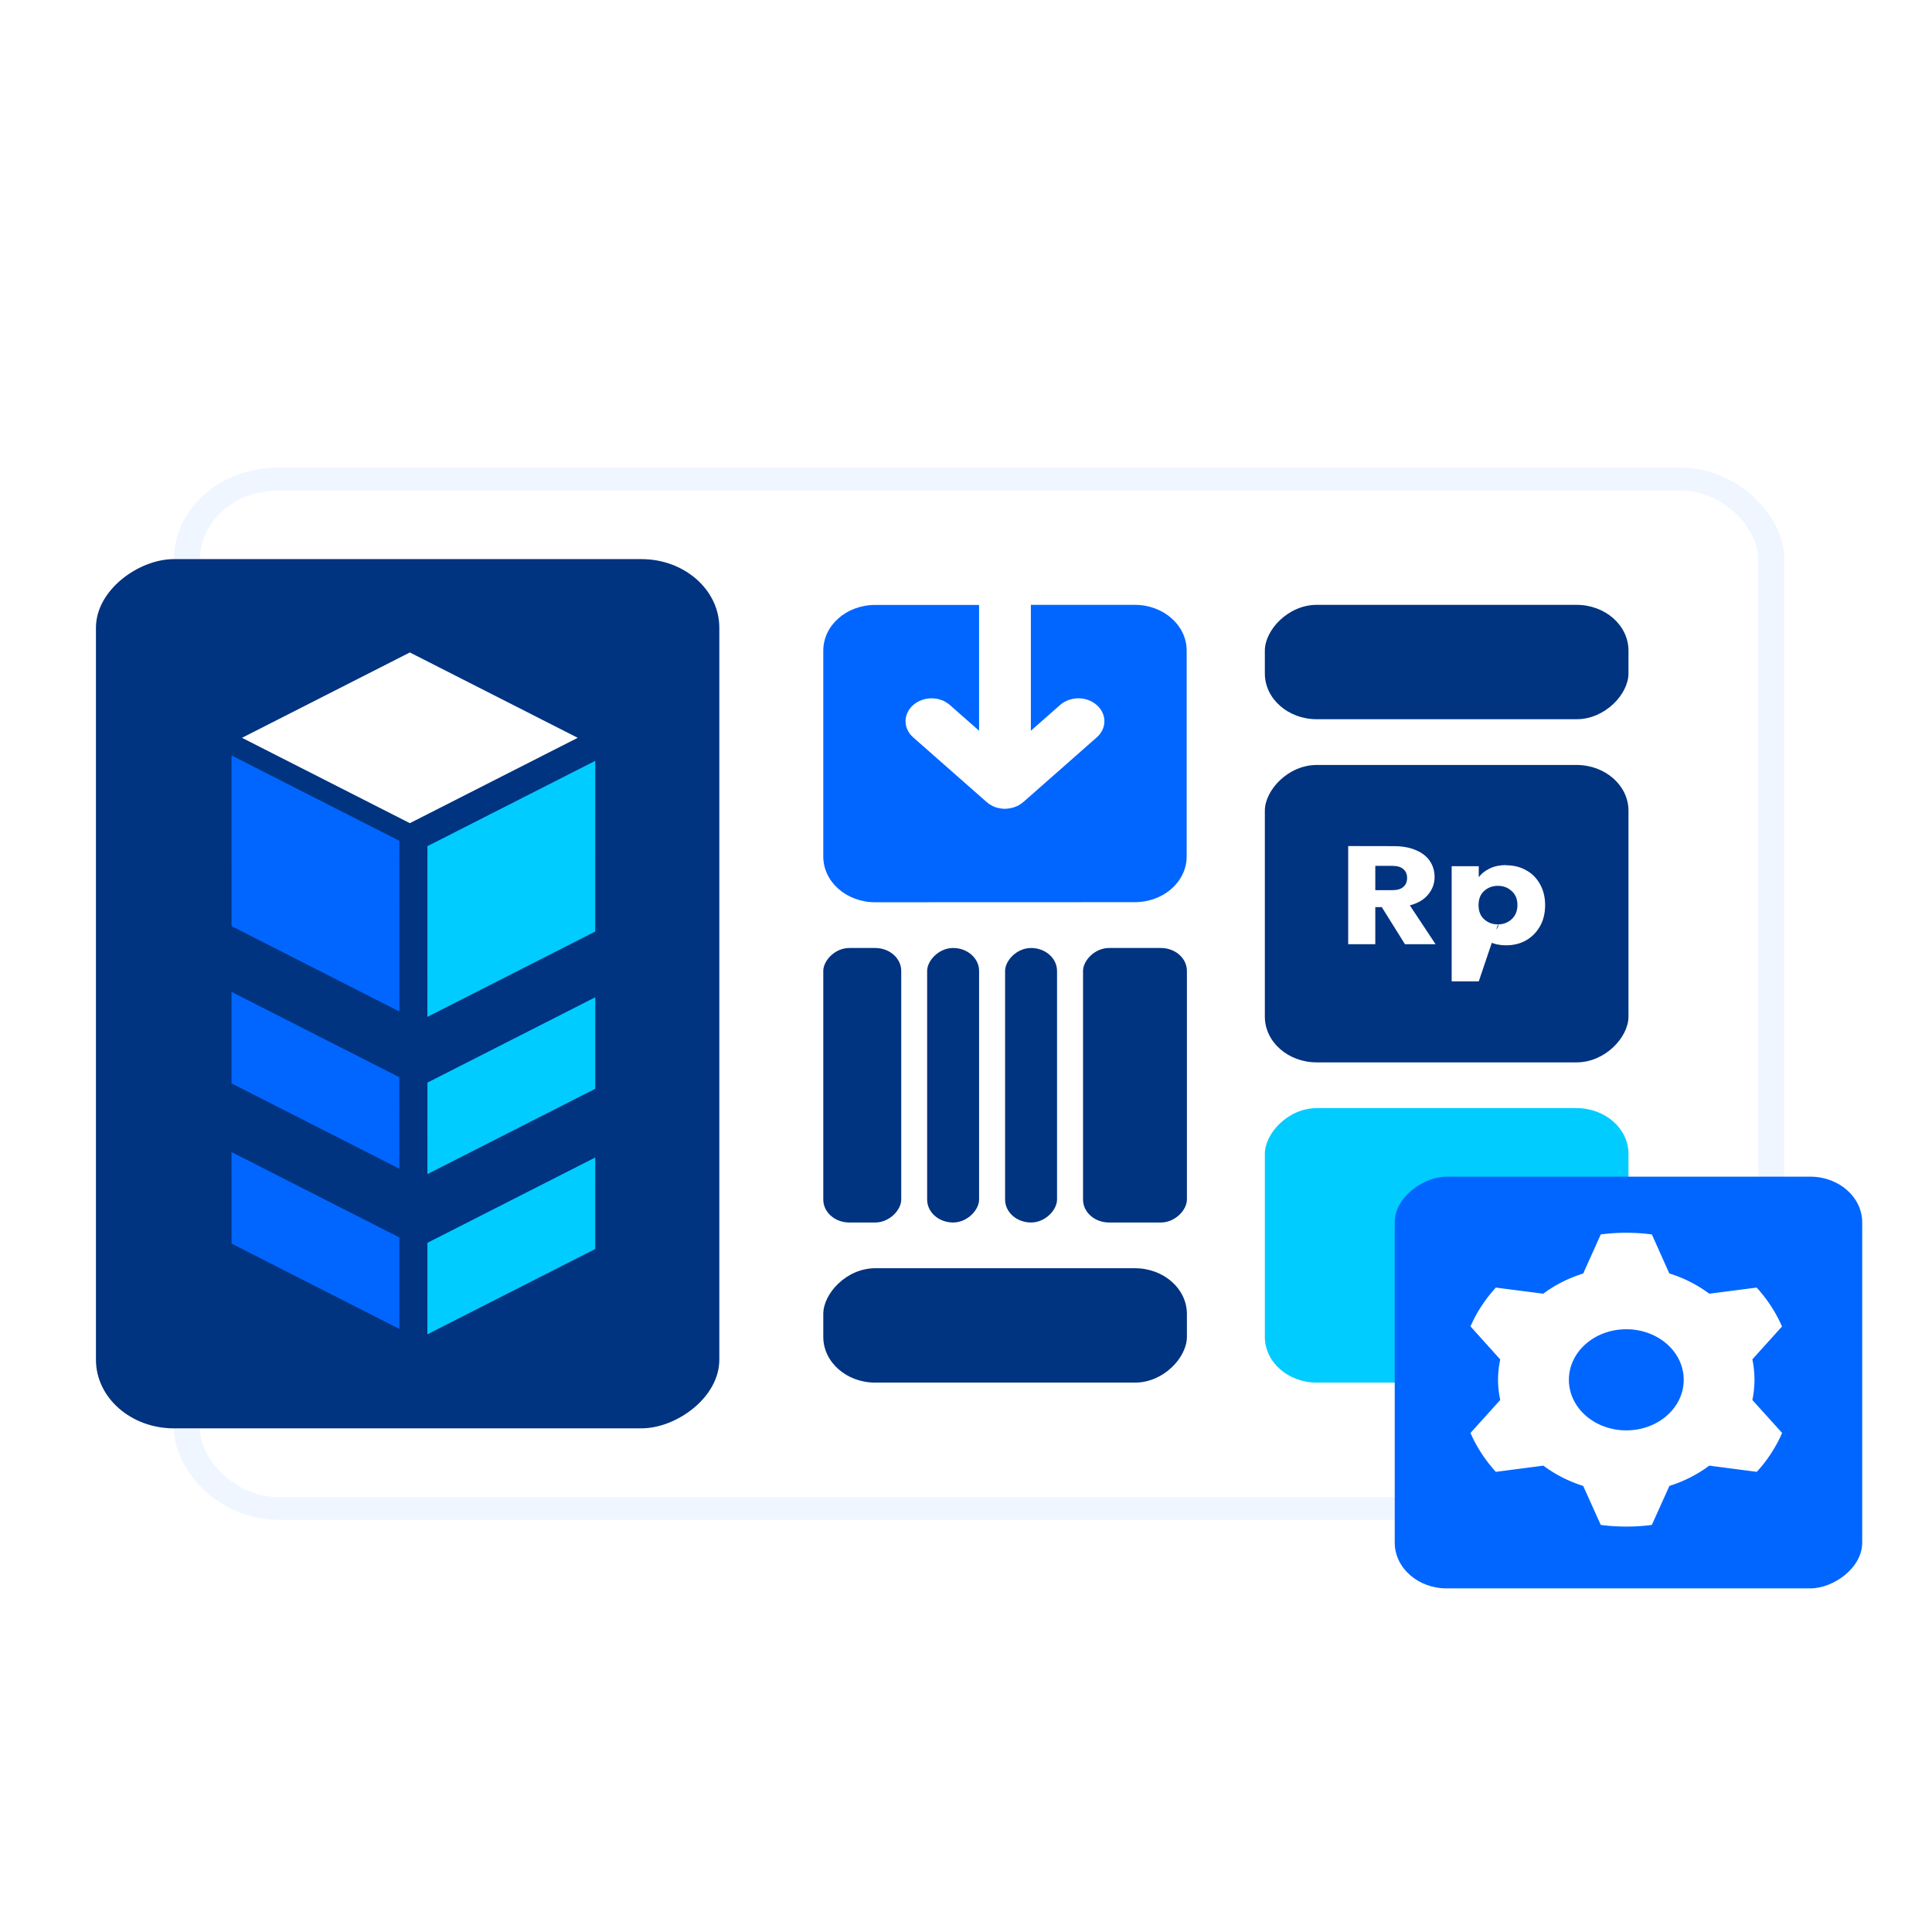 <?xml version="1.0" encoding="UTF-8" standalone="no"?>
<!-- Created with Inkscape (http://www.inkscape.org/) -->

<svg
   width="48mm"
   height="48mm"
   viewBox="0 0 48 48"
   version="1.1"
   id="svg1"
   inkscape:version="1.3.2 (091e20e, 2023-11-25)"
   sodipodi:docname="icon2.svg"
   xmlns:inkscape="http://www.inkscape.org/namespaces/inkscape"
   xmlns:sodipodi="http://sodipodi.sourceforge.net/DTD/sodipodi-0.dtd"
   xmlns="http://www.w3.org/2000/svg"
   xmlns:svg="http://www.w3.org/2000/svg">
  <sodipodi:namedview
     id="namedview1"
     pagecolor="#ffffff"
     bordercolor="#000000"
     borderopacity="0.25"
     inkscape:showpageshadow="2"
     inkscape:pageopacity="0.0"
     inkscape:pagecheckerboard="0"
     inkscape:deskcolor="#d1d1d1"
     inkscape:document-units="mm"
     inkscape:zoom="1.1893044"
     inkscape:cx="150.08773"
     inkscape:cy="80.719452"
     inkscape:window-width="1312"
     inkscape:window-height="449"
     inkscape:window-x="771"
     inkscape:window-y="465"
     inkscape:window-maximized="0"
     inkscape:current-layer="g5" />
  <defs
     id="defs1">
    <filter
       inkscape:collect="always"
       style="color-interpolation-filters:sRGB"
       id="filter305-6"
       x="-0.077"
       y="-0.104"
       width="1.153"
       height="1.209">
      <feGaussianBlur
         inkscape:collect="always"
         stdDeviation="0.396"
         id="feGaussianBlur305-1" />
    </filter>
  </defs>
  <g
     inkscape:label="Layer 1"
     inkscape:groupmode="layer"
     id="layer1">
    <g
       id="g5"
       transform="translate(-149.754,-108.803)">
      <g
         id="g6"
         transform="matrix(2.439,0,0,2.148,148.267,65.293)">
        <rect
           style="opacity:0.24;fill:#0066ff;fill-opacity:1;stroke:#0066ff;stroke-width:0.529;stroke-dasharray:none;filter:url(#filter305-6)"
           id="rect1078"
           width="15.875"
           height="11.642"
           x="2.646"
           y="25.929"
           rx="0.794"
           ry="0.794" />
        <rect
           style="fill:#ffffff;fill-opacity:1;stroke:#ff0000;stroke-width:0;stroke-dasharray:none"
           id="rect1079"
           width="15.875"
           height="11.642"
           x="2.646"
           y="25.929"
           rx="0.794"
           ry="0.794" />
        <rect
           style="fill:#00ccff;fill-opacity:1;stroke:#ff0000;stroke-width:0;stroke-dasharray:none"
           id="rect1080"
           width="3.704"
           height="3.175"
           x="13.494"
           y="-36.248"
           rx="0.529"
           ry="0.529"
           transform="scale(1,-1)" />
        <rect
           style="fill:#003380;fill-opacity:1;stroke:#ff0000;stroke-width:0;stroke-dasharray:none"
           id="rect1081"
           width="3.704"
           height="1.323"
           x="13.494"
           y="-28.575"
           rx="0.529"
           ry="0.529"
           transform="scale(1,-1)" />
        <rect
           style="fill:#003380;fill-opacity:1;stroke:#ff0000;stroke-width:0;stroke-dasharray:none"
           id="rect1082"
           width="3.704"
           height="1.323"
           x="8.996"
           y="-36.248"
           rx="0.529"
           ry="0.529"
           transform="scale(1,-1)" />
        <rect
           style="fill:#003380;fill-opacity:1;stroke:#ff0000;stroke-width:0;stroke-dasharray:none"
           id="rect1083"
           width="3.704"
           height="3.44"
           x="13.494"
           y="-32.544"
           rx="0.529"
           ry="0.529"
           transform="scale(1,-1)" />
        <path
           id="path540-6-0-8-2"
           style="fill:#ffffff;fill-opacity:1;stroke:#ff0000;stroke-width:0;stroke-dasharray:none"
           d="m 14.343,30.042 v 1.135 h 0.276 v -0.429 h 0.066 l 0.236,0.429 h 0.312 l -0.262,-0.449 c 0.083,-0.025 0.145,-0.067 0.187,-0.126 0.043,-0.059 0.065,-0.126 0.065,-0.202 0,-0.067 -0.015,-0.127 -0.046,-0.181 -0.031,-0.055 -0.079,-0.098 -0.143,-0.129 -0.062,-0.031 -0.138,-0.047 -0.228,-0.047 z m 1.608,0.22 c -0.063,0 -0.119,0.013 -0.166,0.039 -0.047,0.026 -0.085,0.059 -0.112,0.102 v -0.128 h -0.276 v 1.332 h 0.276 l 0.196,-0.658 c 0.027,0.041 -0.132,0.176 -0.084,0.202 0.049,0.026 0.104,0.039 0.166,0.039 0.074,0 0.142,-0.018 0.202,-0.056 0.06,-0.039 0.108,-0.093 0.143,-0.163 0.036,-0.071 0.053,-0.153 0.053,-0.246 0,-0.093 -0.018,-0.174 -0.053,-0.244 -0.034,-0.07 -0.082,-0.124 -0.143,-0.161 -0.06,-0.038 -0.128,-0.056 -0.202,-0.056 z m -1.332,0.009 h 0.172 c 0.051,0 0.088,0.012 0.113,0.037 0.026,0.025 0.039,0.059 0.039,0.102 0,0.045 -0.013,0.08 -0.039,0.105 -0.025,0.025 -0.062,0.037 -0.113,0.037 h -0.172 z m 1.239,0.231 c 0.003,-1.5e-4 0.006,0 0.01,0 0.056,0 0.102,0.02 0.14,0.06 0.039,0.039 0.059,0.092 0.059,0.161 0,0.069 -0.02,0.124 -0.059,0.165 -0.039,0.04 -0.085,0.06 -0.14,0.06 -0.055,0 -0.102,-0.02 -0.141,-0.06 -0.038,-0.04 -0.056,-0.094 -0.056,-0.163 0,-0.069 0.018,-0.123 0.056,-0.163 0.036,-0.037 0.08,-0.058 0.131,-0.06 z"
           sodipodi:nodetypes="cccccccccsccsccccccccccsccscccccscscscccscscscsccc" />
        <rect
           style="fill:#003380;fill-opacity:1;stroke:#ff0000;stroke-width:0;stroke-dasharray:none"
           id="rect1084"
           width="0.794"
           height="3.175"
           x="8.996"
           y="-34.396"
           rx="0.265"
           transform="scale(1,-1)"
           ry="0.265" />
        <path
           id="rect1088"
           style="fill:#0066ff;fill-opacity:1;stroke:#ff0000;stroke-width:0;stroke-dasharray:none"
           d="m 9.525,30.692 c -0.293,0 -0.529,-0.236 -0.529,-0.529 v -2.381 c 0,-0.293 0.236,-0.529 0.529,-0.529 H 10.583 v 1.455 l -0.297,-0.297 c -0.104,-0.104 -0.27,-0.104 -0.374,0 -0.104,0.104 -0.104,0.27 0,0.374 l 0.748,0.748 h 5.17e-4 c 0.019,0.019 0.041,0.035 0.064,0.048 0.015,0.008 0.031,0.014 0.047,0.019 0.025,0.007 0.05,0.011 0.075,0.011 0.008,0 0.017,-7.41e-4 0.025,-0.002 h 5.17e-4 c 0.008,-8.1e-4 0.016,-0.002 0.024,-0.004 3.4e-4,-6.3e-5 6.93e-4,6.5e-5 10e-4,0 0.008,-0.002 0.016,-0.004 0.024,-0.006 0.017,-0.005 0.033,-0.011 0.048,-0.019 h 5.16e-4 c 0.015,-0.008 0.03,-0.018 0.043,-0.029 h 5.16e-4 c 0.007,-0.006 0.013,-0.012 0.02,-0.018 h 5.17e-4 l 0.748,-0.748 c 0.104,-0.104 0.104,-0.27 0,-0.374 -0.104,-0.104 -0.27,-0.104 -0.374,0 l -0.297,0.297 v -1.456 h 1.058 c 0.293,0 0.529,0.236 0.529,0.529 v 2.381 c 0,0.293 -0.236,0.529 -0.529,0.529 z" />
        <rect
           style="fill:#003380;fill-opacity:1;stroke:none;stroke-width:16.971"
           id="rect1092"
           width="10.054"
           height="6.35"
           x="26.723"
           y="-7.937"
           transform="rotate(90)"
           rx="0.794"
           ry="0.794" />
        <g
           id="g1096"
           transform="matrix(0,0,0,0,10.964,26.458)">
          <rect
             style="fill:#ffffff;fill-opacity:1;stroke:none"
             id="rect1093"
             width="5.386"
             height="5.386"
             x="92.604"
             y="103.187"
             rx="inf"
             ry="inf" />
          <rect
             style="fill:#003380;fill-opacity:1;stroke:none;stroke-linecap:round;stroke-dasharray:none;stroke-opacity:1"
             id="rect1094"
             width="1.692"
             height="1.692"
             x="51.011"
             y="-109.844"
             transform="matrix(2.0030765e-4,1,-0.866,-0.5,0,0)" />
          <rect
             style="fill:#0066ff;fill-opacity:1;stroke:none;stroke-linecap:round;stroke-dasharray:none;stroke-opacity:1"
             id="rect1095"
             width="1.692"
             height="1.692"
             x="161.059"
             y="110.176"
             transform="matrix(-2.0030619e-4,1,0.866,-0.5,0,0)" />
          <rect
             style="fill:#00ccff;fill-opacity:1;stroke:none;stroke-linecap:round;stroke-dasharray:none;stroke-opacity:1"
             id="rect1096"
             width="1.692"
             height="1.692"
             x="-160.763"
             y="-50.791"
             transform="matrix(-0.866,-0.5,0.866,-0.5,0,0)" />
        </g>
        <g
           id="g1101"
           transform="matrix(1.167,0,0,1.167,-151.215,-2.155)"
           style="stroke-width:0.857">
          <g
             id="g1100">
            <rect
               style="fill:#0066ff;fill-opacity:1;stroke:none;stroke-width:0.244;stroke-linecap:round;stroke-dasharray:none;stroke-opacity:1"
               id="rect1097"
               width="0.907"
               height="1.692"
               x="-47.252"
               y="-154.265"
               transform="matrix(2.0030765e-4,1,-0.866,-0.5,0,0)" />
            <rect
               style="fill:#00ccff;fill-opacity:1;stroke:none;stroke-width:0.244;stroke-linecap:round;stroke-dasharray:none;stroke-opacity:1"
               id="rect1098"
               width="0.907"
               height="1.692"
               x="107.215"
               y="154.562"
               transform="matrix(-2.0030619e-4,1,0.866,-0.5,0,0)" />
            <rect
               style="fill:#0066ff;fill-opacity:1;stroke:none;stroke-width:0.244;stroke-linecap:round;stroke-dasharray:none;stroke-opacity:1"
               id="rect1099"
               width="0.907"
               height="1.692"
               x="-45.664"
               y="-154.265"
               transform="matrix(2.0030765e-4,1,-0.866,-0.5,0,0)" />
            <rect
               style="fill:#00ccff;fill-opacity:1;stroke:none;stroke-width:0.244;stroke-linecap:round;stroke-dasharray:none;stroke-opacity:1"
               id="rect1100"
               width="0.907"
               height="1.692"
               x="108.803"
               y="154.562"
               transform="matrix(-2.0030619e-4,1,0.866,-0.5,0,0)" />
          </g>
        </g>
        <g
           id="g1103"
           transform="matrix(1.167,0,0,1.167,-151.215,-5.898)"
           style="stroke-width:0.857">
          <rect
             style="fill:#0066ff;fill-opacity:1;stroke:none;stroke-width:0.244;stroke-linecap:round;stroke-dasharray:none;stroke-opacity:1"
             id="rect1101"
             width="1.692"
             height="1.692"
             x="-46.388"
             y="-154.265"
             transform="matrix(2.0030765e-4,1,-0.866,-0.5,0,0)" />
          <rect
             style="fill:#00ccff;fill-opacity:1;stroke:none;stroke-width:0.244;stroke-linecap:round;stroke-dasharray:none;stroke-opacity:1"
             id="rect1102"
             width="1.692"
             height="1.692"
             x="108.079"
             y="154.562"
             transform="matrix(-2.0030619e-4,1,0.866,-0.5,0,0)" />
          <rect
             style="fill:#ffffff;fill-opacity:1;stroke:none;stroke-width:0.244;stroke-linecap:round;stroke-dasharray:none;stroke-opacity:1"
             id="rect1103"
             width="1.692"
             height="1.692"
             x="-107.75"
             y="46.61"
             transform="matrix(-0.866,-0.5,0.866,-0.5,0,0)" />
        </g>
        <rect
           style="fill:#003380;fill-opacity:1;stroke:#ff0000;stroke-width:0;stroke-dasharray:none"
           id="rect1104"
           width="0.529"
           height="3.175"
           x="10.054"
           y="-34.396"
           rx="0.265"
           transform="scale(1,-1)"
           ry="0.265" />
        <rect
           style="fill:#003380;fill-opacity:1;stroke:#ff0000;stroke-width:0;stroke-dasharray:none"
           id="rect1105"
           width="0.529"
           height="3.175"
           x="10.848"
           y="-34.396"
           rx="0.265"
           transform="scale(1,-1)"
           ry="0.265" />
        <rect
           style="fill:#003380;fill-opacity:1;stroke:#ff0000;stroke-width:0;stroke-dasharray:none"
           id="rect1106"
           width="1.058"
           height="3.175"
           x="11.642"
           y="-34.396"
           rx="0.265"
           transform="scale(1,-1)"
           ry="0.265" />
        <g
           id="g4"
           transform="translate(-330.73,-71.967)">
          <rect
             style="fill:#0066ff;fill-opacity:1;stroke:none;stroke-width:10.029"
             id="rect1"
             width="4.762"
             height="4.762"
             x="105.833"
             y="-350.309"
             transform="rotate(90)"
             rx="0.529"
             ry="0.529" />
          <g
             id="g3"
             transform="matrix(1.785,0,0,1.785,269.186,-4.396)"
             style="fill:#ffffff;stroke-width:0.56">
            <g
               id="g2"
               transform="matrix(0.6,0,0,0.6,17.282,25.604)"
               style="stroke-width:0.933">
              <path
                 id="path1"
                 style="fill:#ffffff;fill-opacity:1;stroke-width:1.867"
                 inkscape:transform-center-x="-2.2087179e-06"
                 inkscape:transform-center-y="1.2073076e-06"
                 d="m 44.698,60.854 c -0.082,0 -0.164,0.006 -0.243,0.018 l -0.167,0.422 a 1.22,1.22 0 0 0 -0.38,0.218 l -0.451,-0.066 c -0.1,0.125 -0.182,0.266 -0.241,0.419 l 0.283,0.357 a 1.22,1.22 0 0 0 -0.021,0.219 1.22,1.22 0 0 0 0.021,0.219 l -0.283,0.356 c 0.059,0.153 0.14,0.294 0.241,0.42 l 0.452,-0.067 a 1.22,1.22 0 0 0 0.379,0.219 l 0.167,0.421 c 0.079,0.012 0.161,0.018 0.243,0.018 0.083,0 0.163,-0.006 0.243,-0.018 l 0.167,-0.421 a 1.22,1.22 0 0 0 0.379,-0.219 l 0.452,0.067 c 0.101,-0.125 0.182,-0.267 0.241,-0.42 l -0.283,-0.356 a 1.22,1.22 0 0 0 0.02,-0.219 1.22,1.22 0 0 0 -0.02,-0.22 l 0.282,-0.355 c -0.059,-0.153 -0.14,-0.294 -0.241,-0.42 l -0.451,0.066 A 1.22,1.22 0 0 0 45.107,61.293 L 44.941,60.872 h -4.82e-4 c -0.079,-0.012 -0.16,-0.018 -0.242,-0.018 z m 0,1.042 a 0.545,0.545 0 0 1 0.546,0.546 0.545,0.545 0 0 1 -0.546,0.546 0.545,0.545 0 0 1 -0.546,-0.546 0.545,0.545 0 0 1 0.546,-0.546 z" />
            </g>
          </g>
        </g>
      </g>
    </g>
  </g>
</svg>
